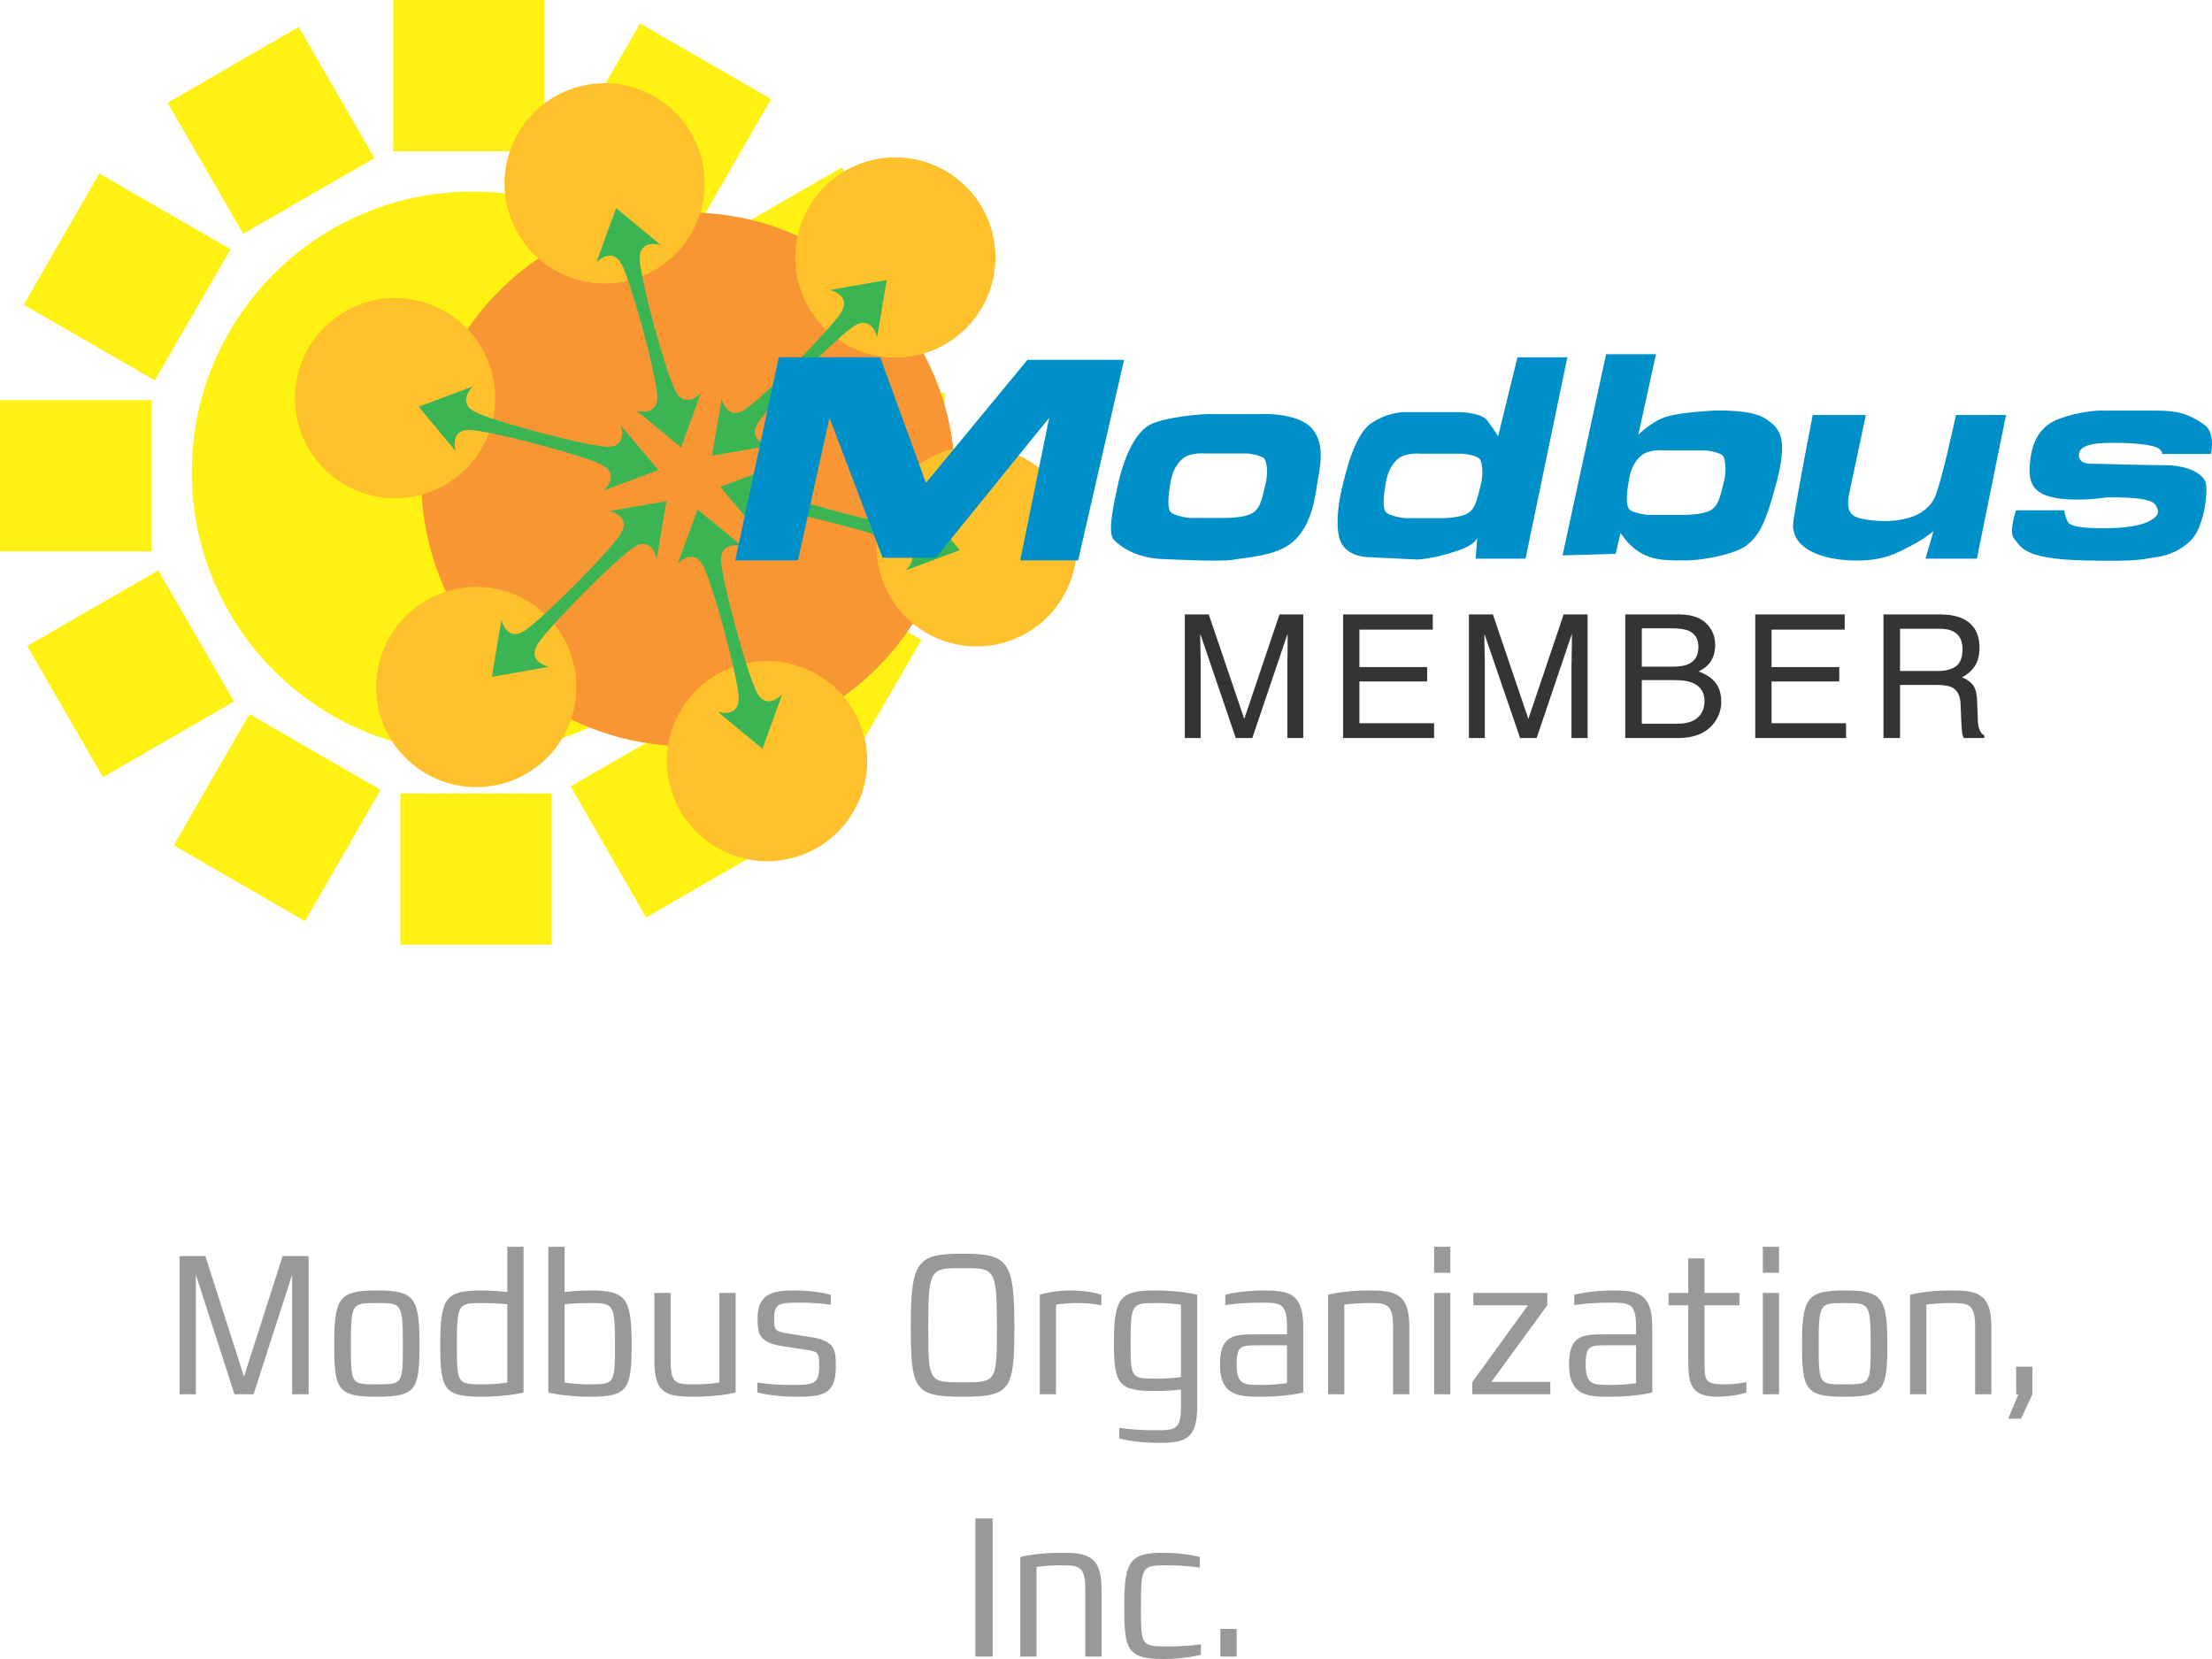 <?xml version="1.0" encoding="UTF-8"?>
<!DOCTYPE svg PUBLIC "-//W3C//DTD SVG 1.1//EN" "http://www.w3.org/Graphics/SVG/1.1/DTD/svg11.dtd">
<!-- Creator: CorelDRAW 2020 (64-Bit) -->
<svg xmlns="http://www.w3.org/2000/svg" xml:space="preserve" width="100%" height="100%" version="1.1" style="shape-rendering:geometricPrecision; text-rendering:geometricPrecision; image-rendering:optimizeQuality; fill-rule:evenodd; clip-rule:evenodd"
viewBox="0 0 80000.1 60000.1"
 xmlns:xlink="http://www.w3.org/1999/xlink"
 xmlns:xodm="http://www.corel.com/coreldraw/odm/2003">
 <defs>
  <style type="text/css">
   <![CDATA[
    .fil4 {fill:#0090C9;fill-rule:nonzero}
    .fil5 {fill:#343437;fill-rule:nonzero}
    .fil3 {fill:#3BB554;fill-rule:nonzero}
    .fil6 {fill:#999999;fill-rule:nonzero}
    .fil1 {fill:#F79633;fill-rule:nonzero}
    .fil2 {fill:#FEC12C;fill-rule:nonzero}
    .fil0 {fill:#FFF212;fill-rule:nonzero}
   ]]>
  </style>
 </defs>
 <g id="Layer_x0020_1">
  <g id="_1619454018336">
   <g>
    <path class="fil0" d="M27236.3 17078.7c0,5606.3 -4543.3,10149.6 -10149.6,10149.6 -5606.3,0 -10149.7,-4543.3 -10149.7,-10149.6 0,-5606.3 4543.4,-10149.6 10149.7,-10149.6 5606.3,0 10149.6,4543.3 10149.6,10149.6zm-27236.3 2866.1l5480.4 0 0 -5472.4 -5480.4 0 0 5472.4zm28700.8 -259.8l5472.5 0 0 -5472.5 -5472.5 0 0 5472.5zm-14220.4 14480.3l5472.4 0 0 -5472.5 -5472.4 0 0 5472.5zm-259.9 -28692.9l5472.5 0 0 -5472.4 -5472.5 0 0 5472.4zm11157.5 20228.3l2740.2 4740.2 -4748.1 2740.1 -2732.3 -4740.1 4740.2 -2740.2zm-14574.8 -24724.4l2740.1 4740.2 -4748 2740.1 -2732.3 -4740.1 4740.2 -2740.2zm17771.6 19425.2l4748.1 2740.2 -2740.2 4740.1 -4740.1 -2740.1 2732.2 -4740.2zm-24984.2 -14126l4748 2740.2 -2740.1 4740.1 -4740.2 -2732.2 2732.3 -4748.1zm22118.1 2511.8l4740.2 -2732.2 2740.1 4740.1 -4740.1 2740.2 -2740.2 -4748.1zm-24724.4 14574.8l4740.1 -2732.2 2740.2 4740.1 -4740.2 2740.2 -2740.1 -4748.1zm19425.2 -17771.6l2740.1 -4740.2 4740.2 2732.3 -2740.2 4748.1 -4740.1 -2740.2zm-14126 24984.2l2740.2 -4748 4740.1 2740.2 -2732.3 4748 -4748 -2740.2z"/>
    <path class="fil1" d="M34543.3 17338.5c0,5330.7 -4322.8,9653.5 -9653.5,9653.5 -5330.7,0 -9653.5,-4322.8 -9653.5,-9653.5 0,-5330.7 4322.8,-9653.5 9653.5,-9653.5 5330.7,0 9653.5,4322.8 9653.5,9653.5z"/>
    <path class="fil2" d="M36000 9181c70.9,2000 -1496,3677.2 -3488.1,3748.1 -2000,70.8 -3677.2,-1496.1 -3748.1,-3488.2 -70.8,-2000 1496.1,-3677.2 3488.2,-3748 2000,-70.9 3677.2,1496 3748,3488.1zm-15157.4 15543.3c70.8,1992.2 -1488.2,3669.3 -3488.2,3740.2 -2000,70.9 -3677.2,-1496.1 -3748.1,-3488.2 -63,-2000 1496.1,-3677.2 3496.1,-3748 2000,-70.9 3669.3,1496 3740.2,3496zm2724.4 -21291.3c1763.7,944.9 2433,3133.9 1496,4897.7 -937,1763.7 -3133.8,2440.9 -4897.6,1496 -1763.8,-937 -2433.1,-3126 -1496.1,-4889.7 937,-1771.7 3133.9,-2441 4897.7,-1504zm5874 20897.6c1763.8,937 2440.9,3126 1496,4897.7 -937,1763.7 -3125.9,2433 -4889.7,1496 -1771.7,-944.9 -2441,-3133.8 -1504,-4897.6 944.9,-1763.8 3133.9,-2433.1 4897.7,-1496.1zm-17070.9 -13000c1692.9,-1062.9 3929.2,-543.3 4992.1,1149.7 1055.2,1700.7 543.4,3929.1 -1157.4,4992.1 -1693,1055.1 -3929.2,543.3 -4984.3,-1149.6 -1063,-1700.8 -543.3,-3929.2 1149.6,-4992.2zm21031.5 5354.4c1692.9,-1055.1 3929.2,-543.3 4992.1,1149.6 1055.2,1700.8 543.4,3937 -1157.4,4992.1 -1692.9,1063 -3929.2,543.3 -4984.3,-1149.6 -1063,-1700.8 -543.3,-3929.1 1149.6,-4992.1z"/>
    <path class="fil3" d="M24441 14165.3c354.3,645.7 905.5,55.1 905.5,55.1l-716.5 1960.6 -1614.2 -1330.7c0,0 779.5,228.4 755.9,-503.9 -15.8,-732.3 -944.9,-4165.4 -1299.2,-4803.2 -354.3,-645.6 -905.5,-47.2 -905.5,-47.2l716.5 -1968.5 1614.2 1330.7c0,0 -779.5,-228.3 -763.8,503.9 23.6,732.3 952.8,4165.4 1307.1,4803.2zm2944.9 10897.6c354.3,645.7 905.5,47.3 905.5,47.3l-716.6 1968.5 -1614.1 -1330.7c0,0 779.5,228.3 755.9,-504 -15.8,-732.3 -944.9,-4165.3 -1299.2,-4803.1 -354.4,-645.7 -905.5,-55.1 -905.5,-55.1l716.5 -1960.7 1614.2 1330.7c0,0 -779.6,-228.3 -763.8,504 23.6,732.3 952.7,4165.3 1307.1,4803.1zm15.7 -9748c-377.9,622 409.5,811 409.5,811l-2063 354.3 354.3 -2055.1c0,0 189,787.4 811,401.6 622.1,-385.8 3126,-2905.5 3511.8,-3535.4 378,-622.1 -417.3,-803.2 -417.3,-803.2l2063 -362.2 -346.4 2063c0,0 -189,-787.4 -811.1,-409.4 -629.9,385.8 -3133.8,2905.5 -3511.8,3535.4zm-7968.5 8000c-377.9,622 417.3,803.1 417.3,803.1l-2063 362.2 346.5 -2062.9c0,0 189,795.2 811,409.4 622.1,-385.8 3133.9,-2905.5 3511.8,-3535.4 378,-622.1 -409.4,-811.1 -409.4,-811.1l2055.1 -354.3 -346.5 2063c0,0 -188.9,-795.3 -811,-409.4 -622,385.8 -3126,2905.5 -3511.8,3535.4zm8456.7 -4866.1c-732.3,-15.8 -496.1,763.7 -496.1,763.7l-1346.4 -1606.3 1960.6 -732.3c0,0 -590.5,559.1 55.1,905.6 645.7,354.3 4086.6,1259.8 4818.9,1275.5 732.3,15.8 496.1,-763.7 496.1,-763.7l1338.6 1606.3 -1960.7 732.3c0,0 590.6,-559.1 -55.1,-905.6 -645.6,-346.4 -4078.7,-1259.8 -4811,-1275.5zm-10913.4 -2897.7c-732.3,-15.7 -496,763.8 -496,763.8l-1338.6 -1606.3 1960.6 -732.3c0,0 -590.6,559.1 55.1,905.5 637.8,354.4 4078.8,1259.9 4811,1275.6 732.3,15.8 496.1,-755.9 496.1,-755.9l1346.5 1598.4 -1960.7 732.3c0,0 582.7,-559 -55.1,-905.5 -645.7,-354.3 -4086.6,-1259.8 -4818.9,-1275.6z"/>
    <path class="fil4" d="M42787.4 16574.7c-291.3,236.3 -409.4,582.7 -464.5,929.2 -55.1,354.3 -118.1,818.9 0,992.1 118.1,173.2 700.8,236.2 700.8,236.2l1338.5 0c0,0 637.8,0 929.2,-173.2 291.3,-173.2 354.3,-527.6 464.6,-992.1 118.1,-464.6 62.9,-755.9 0,-929.2 -55.2,-181.1 -637.8,-236.2 -637.8,-236.2l-1511.9 0c0,0 -527.5,-55.1 -818.9,173.2zm818.9 -1598.4l1921.3 0c0,0 1393.7,-86.6 1921.3,519.7 527.5,614.2 259.8,1488.2 173.2,2102.4 -86.6,606.3 -259.8,1480.3 -874,2007.8 -606.3,519.7 -1716.6,551.2 -2149.6,637.8 -441,86.6 -2653.6,-31.5 -2653.6,-31.5 0,0 -1023.6,-23.6 -1661.4,-692.9 -244.1,-259.8 0,-1314.9 173.2,-2102.3 181.1,-779.6 527.6,-1653.6 1047.3,-2007.9 527.5,-346.5 2102.3,-433.1 2102.3,-433.1zm6968.5 1606.3c-291.3,236.2 -409.4,582.7 -464.5,937 -63,346.5 -118.1,811 0,984.3 118.1,173.2 700.8,236.2 700.8,236.2l1338.6 0c0,0 637.7,0 929.1,-173.2 291.3,-173.3 346.4,-527.6 464.6,-992.2 118.1,-464.5 62.9,-755.9 0,-929.1 -55.2,-181.1 -637.8,-236.2 -637.8,-236.2l-1511.9 0c0,0 -527.5,-55.1 -818.9,173.2zm4307.1 -3661.4l1803.2 0 -1511.8 7283.5 -1803.2 0 55.1 -756c0,0 -31.5,236.3 -700.7,464.6 -818.9,291.4 -1456.7,322.9 -1456.7,322.9l-1803.2 -86.7c0,0 -637.8,0 -929.1,-464.5 -291.4,-472.5 -118.1,-1574.8 0,-2039.4 118.1,-472.4 425.2,-1897.6 1047.2,-2330.7 441,-307.1 929.2,-409.5 1220.5,-409.5l1921.3 0c0,0 818.9,0 1055.1,291.4 228.3,291.3 401.5,582.7 401.5,582.7l700.8 -2858.3zm4488.2 3543.3c-291.3,236.2 -409.4,582.7 -464.5,937 -63,346.5 -118.1,811 0,992.1 110.2,173.3 692.9,228.4 692.9,228.4l1346.4 0c0,0 637.8,0 929.2,-173.2 291.3,-173.3 346.4,-527.6 464.5,-992.2 118.1,-464.5 55.2,-755.9 0,-929.1 -55.1,-173.2 -637.8,-236.2 -637.8,-236.2l-1519.6 0c0,0 -519.7,-55.1 -811.1,173.2zm-937 3566.9l-1921.2 55.1 1574.8 -7275.5 1803.1 0 -637.8 2913.3c0,0 464.6,-472.4 992.1,-645.6 519.7,-173.3 1740.2,-228.4 1740.2,-228.4 0,0 1346.5,-63 1866.1,291.4 527.6,346.4 818.9,692.9 409.5,2267.7 -409.5,1574.8 -669.3,1992.1 -1110.2,2330.7 -330.8,252 -1393.7,527.5 -2212.6,527.5 -811.1,0 -1630,55.2 -2330.8,-992.1l-173.2 755.9zm7126 -5023.6l1921.3 0 -519.7 2456.7c-70.9,393.7 -338.6,1102.4 259.8,1267.7 755.9,196.9 2267.7,236.2 2740.2,-716.5 244.1,-496.1 779.5,-3007.9 779.5,-3007.9l1811 0 -1055.1 5196.9 -1858.3 0 291.4 -992.2c0,0 -354.3,291.4 -818.9,527.6 -464.6,236.2 -992.1,582.7 -2212.6,527.5 -1220.5,-62.9 -2149.6,-527.5 -2039.4,-1401.5 118.1,-874 700.8,-3858.3 700.8,-3858.3zm12598.4 1409.5l1803.2 0c0,0 39.4,-149.6 39.4,-338.6l0 -39.4c0,-228.3 -55.2,-511.8 -267.8,-669.3 -582.6,-417.3 -992.1,-519.7 -1748,-519.7l-2094.5 0c0,0 -677.1,23.7 -1401.6,291.4 -519.6,188.9 -929.1,582.6 -1047.2,1393.7 -118.1,818.9 0,1283.4 818.9,1456.7 811,173.2 1921.3,0 1921.3,0 0,0 1511.8,-55.2 1748,236.2 228.3,291.3 110.2,464.5 -236.2,637.8 -346.5,173.2 -992.2,236.2 -1511.8,236.2 -527.6,0 -1283.5,0 -1401.6,-236.2 -118.1,-236.2 -118.1,-409.5 -118.1,-409.5l-1748.1 0c0,0 -291.3,818.9 -55.1,1047.3 236.2,236.2 236.2,700.8 2448.8,763.7 2212.6,55.2 2212.6,-62.9 2677.2,-118.1 464.6,-55.1 1220.5,-354.3 1511.8,-992.1 291.4,-637.8 378,-1606.3 236.2,-1803.1 -259.8,-378 -874,-527.6 -1401.5,-527.6 -519.7,0 -2622.1,-55.1 -2622.1,-55.1 0,0 -574.8,55.1 -519.7,-354.3 55.1,-401.6 811.1,-401.6 1338.6,-401.6 519.7,0 1401.6,55.1 1574.8,228.3 173.2,173.3 55.1,173.3 55.1,173.3zm-51566.9 3850.3l2267.7 0 1141.7 -5157.4 1921.3 5063 1921.3 0 4102.3 -5063 -1047.2 5157.4 2094.5 0 1661.4 -7251.9 -3496.1 0 -3669.3 4448.8 -1653.5 -4543.3 -3669.3 0 -1574.8 7346.4z"/>
    <path class="fil5" d="M42850.4 22220.4l866.2 0 1283.4 3779.5 1275.6 -3779.5 858.3 0 0 4472.4 -574.8 0 0 -2637.8c0,-94.4 0,-244.1 7.9,-456.6l0 -677.2 -1275.6 3771.6 -598.4 0 -1283.5 -3771.6 0 133.8c0,110.3 0,275.6 7.9,504 7.8,220.5 7.8,385.8 7.8,496l0 2637.8 -574.8 0 0 -4472.4zm5724.4 0l3244.1 0 0 551.2 -2653.5 0 0 1354.3 2448.8 0 0 519.7 -2448.8 0 0 1511.8 2700.8 0 0 535.4 -3291.4 0 0 -4472.4zm4551.2 0l866.2 0 1283.4 3779.5 1275.6 -3779.5 866.2 0 0 4472.4 -582.7 0 0 -2637.8c0,-94.4 7.9,-244.1 7.9,-456.6 7.8,-212.6 7.8,-433.1 7.8,-677.2l-1275.5 3771.6 -598.5 0 -1291.3 -3771.6 0 133.8c0,110.3 0,275.6 7.9,504 7.8,220.5 7.8,385.8 7.8,496l0 2637.8 -574.8 0 0 -4472.4zm7567 3952.8c377.9,0 637.8,-110.3 803.1,-322.9 94.5,-133.8 149.6,-299.2 149.6,-496 0,-322.9 -149.6,-543.4 -440.9,-661.5 -157.5,-63 -362.2,-94.4 -614.2,-94.4l-1212.6 0 0 1574.8 1315 0zm-204.8 -2063c259.9,0 456.7,-31.5 598.5,-102.4 228.3,-118.1 338.5,-315 338.5,-606.3 0,-291.3 -118.1,-488.2 -354.3,-590.5 -133.8,-55.2 -338.6,-86.7 -606.3,-86.7l-1086.6 0 0 1385.9 1110.2 0zm-1708.6 -1889.8l1937 0c527.5,0 897.6,157.5 1118.1,472.4 133.9,181.1 196.8,393.7 196.8,637.8 0,283.5 -78.7,511.8 -236.2,692.9 -86.6,94.5 -204.7,181.2 -362.2,259.9 228.4,86.6 401.6,189 511.8,299.2 204.8,189 307.1,456.7 307.1,803.2 0,283.4 -94.5,551.1 -275.6,779.5 -267.7,346.4 -700.8,527.5 -1291.3,527.5l-1905.5 0 0 -4472.4zm4700.8 0l3236.2 0 0 551.2 -2645.7 0 0 1354.3 2448.8 0 0 519.7 -2448.8 0 0 1511.8 2692.9 0 0 535.4 -3283.4 0 0 -4472.4zm6598.4 2047.2c275.6,0 496.1,-55.1 653.5,-165.3 165.4,-118.1 244.1,-322.8 244.1,-622.1 0,-314.9 -110.2,-535.4 -338.6,-645.6 -118.1,-63 -275.5,-94.5 -480.3,-94.5l-1440.9 0 0 1527.5 1362.2 0zm-1960.6 -2047.2l2031.5 0c330.7,0 606.3,47.2 826.7,149.6 409.5,189 614.2,543.3 614.2,1055.1 0,267.7 -55.1,488.2 -165.4,661.4 -110.2,165.4 -267.7,307.1 -464.5,409.5 173.2,70.9 307.1,165.3 393.7,275.6 86.6,118.1 141.7,307.1 149.6,566.9l23.6 598.4c0,165.4 15.8,299.2 39.4,378 39.4,141.7 102.3,236.2 196.8,275.6l0 102.3 -740.1 0c-23.6,-39.3 -39.4,-94.5 -55.1,-149.6 -7.9,-63 -23.7,-181.1 -31.5,-354.3l-31.5 -748c-15.8,-291.4 -118.1,-488.2 -315,-582.7 -118.1,-55.1 -291.3,-86.6 -535.4,-86.6l-1338.6 0 0 1921.2 -598.4 0 0 -4472.4z"/>
   </g>
   <path class="fil6" d="M11161.1 50426.3l0 -4996.3 -940.5 0 -1396 4357.1 -1396 -4357.1 -933.1 0 0 4996.3 587.8 0 0 -4327.7 1396 4327.7 690.7 0 1396 -4327.7 0 4327.7 595.1 0zm4011.8 -1800.1c0,-1704.7 -191.1,-1954.5 -1543,-1954.5 -1351.9,0 -1543,249.8 -1543,1954.5 0,1638.5 124.9,1888.3 1543,1888.3 1418.1,0 1543,-249.8 1543,-1888.3zm-602.5 29.4c0,1410.7 -22.1,1410.7 -911.1,1410.7l-66.1 0c-881.7,0 -903.8,0 -903.8,-1410.7l0 -66.2c0,-1462.1 58.8,-1462.1 903.8,-1462.1l66.1 0c845,0 911.1,0 911.1,1462.1l0 66.2zm4364.4 1704.6l0 -5268.2 -587.8 0 0 1638.5c0,0 -418.8,-58.8 -925.8,-58.8 -1293.1,0 -1498.9,249.8 -1498.9,1954.5 0,1638.5 139.6,1888.3 1498.9,1888.3 933.1,0 1513.6,-154.3 1513.6,-154.3zm-587.8 -360.1c0,0 -338,66.2 -881.7,66.2 -918.4,0 -940.5,0 -940.5,-1410.7l0 -66.2c0,-1462.1 58.8,-1462.1 940.5,-1462.1 551.1,0 881.7,44.1 881.7,44.1l0 2828.7zm4496.7 -1373.9c0,-1704.7 -213.1,-1954.5 -1506.3,-1954.5 -499.6,0 -918.4,58.8 -918.4,58.8l0 -1638.5 -587.8 0 0 5268.2c0,0 580.5,154.3 1506.2,154.3 1359.3,0 1506.3,-249.8 1506.3,-1888.3zm-602.5 29.4c0,1410.7 -22.1,1410.7 -940.5,1410.7 -543.7,0 -881.7,-66.2 -881.7,-66.2l0 -2828.7c0,0 330.6,-44.1 881.7,-44.1 874.4,0 940.5,0 940.5,1462.1l0 66.2zm4364.4 1704.6l0 -3600.3 -587.8 0 0 3240.2c0,0 -338,66.2 -881.7,66.2 -676,0 -881.7,0 -881.7,-859.7l0 -2446.7 -587.8 0 0 2446.7c0,1212.4 433.5,1307.9 1469.5,1307.9 903.7,0 1469.5,-154.3 1469.5,-154.3zm3622.3 -918.5c0,-587.8 0,-947.8 -889,-1080l-874.4 -139.7c-462.9,-73.4 -462.9,-132.2 -462.9,-573.1 0,-536.3 235.1,-536.3 940.5,-536.3 668.6,0 1102.1,73.5 1102.1,73.5l0 -360.1c0,0 -514.3,-154.3 -1315.2,-154.3 -720,0 -1329.9,88.2 -1329.9,984.6 0,514.3 0,896.4 889.1,1028.6l874.3 132.3c462.9,66.1 462.9,132.3 462.9,631.9 0,631.9 -227.7,639.2 -1028.6,639.2 -734.8,0 -1205,-88.2 -1205,-88.2l0 360.1c0,0 543.7,154.3 1418.1,154.3 955.1,0 1418,-88.2 1418,-1072.8zm9603.3 -2233.6l0 -382.1c0,0 -426.2,-154.3 -1109.5,-154.3 -683.3,0 -1116.8,154.3 -1116.8,154.3l0 3600.3 587.8 0 0 -3240.2c0,0 286.6,-58.8 756.8,-58.8 536.4,0 881.7,80.8 881.7,80.8zm3468 3659.1l0 -4041.2c0,0 -580.5,-154.3 -1513.6,-154.3 -1249.1,0 -1498.9,235.1 -1498.9,1858.9 0,1550.4 169,1778.1 1498.9,1778.1 507,0 925.8,-51.4 925.8,-51.4l0 609.9c0,844.9 -198.4,859.6 -955.2,859.6 -764.1,0 -1278.4,-88.2 -1278.4,-88.2l0 382.1c0,0 543.7,161.7 1410.7,161.7 925.8,0 1410.7,-88.2 1410.7,-1315.2zm-587.8 -1065.4c0,0 -338,58.7 -881.7,58.7 -911.1,0 -940.5,0 -940.5,-1300.5l0 -66.1c0,-1366.6 73.5,-1366.6 940.5,-1366.6 543.7,0 881.7,58.8 881.7,58.8l0 2615.7zm4423.2 558.4l0 -2380.6c0,-1219.7 -551.1,-1307.9 -1410.7,-1307.9 -867,0 -1410.7,154.3 -1410.7,154.3l0 374.7c0,0 514.3,-88.1 1278.4,-88.1 705.4,0 955.2,0 955.2,867l0 279.2 -1109.5 0c-778.8,0 -1315.2,0 -1315.2,1087.4 0,1168.3 727.4,1168.3 1498.9,1168.3 933.1,0 1513.6,-154.3 1513.6,-154.3zm-587.8 -338c0,0 -352.7,66.1 -918.4,66.1 -639.3,0 -903.8,0 -903.8,-742.1 0,-690.6 161.7,-690.6 800.9,-690.6l1021.3 0 0 1366.6zm4423.2 404.1l0 -2446.7c0,-1219.7 -536.4,-1307.9 -1469.5,-1307.9 -911.1,0 -1469.5,154.3 -1469.5,154.3l0 3600.3 587.8 0 0 -3240.2c0,0 338,-58.8 881.7,-58.8 624.5,0 881.7,0 881.7,852.3l0 2446.7 587.8 0zm1484.2 0l0 -3666.4 -587.8 0 0 3666.4 587.8 0zm0 -4393.8l0 -940.5 -587.8 0 0 940.5 587.8 0zm3614.9 4393.8l0 -448.2 -2130.7 0 2020.5 -2770 0 -448.2 -2674.5 0 0 448.2 1976.5 0 -2013.2 2777.3 0 440.9 2821.4 0zm3688.5 -66.1l0 -2380.6c0,-1219.7 -551.1,-1307.9 -1410.7,-1307.9 -867,0 -1410.7,154.3 -1410.7,154.3l0 374.7c0,0 514.3,-88.1 1278.4,-88.1 705.4,0 955.2,0 955.2,867l0 279.2 -1109.5 0c-778.8,0 -1315.2,0 -1315.2,1087.4 0,1168.3 727.4,1168.3 1498.9,1168.3 933.1,0 1513.6,-154.3 1513.6,-154.3zm-587.8 -338c0,0 -352.7,66.1 -918.4,66.1 -639.3,0 -903.8,0 -903.8,-742.1 0,-690.6 161.7,-690.6 800.9,-690.6l1021.3 0 0 1366.6zm3989.7 338l0 -374.8c0,0 -315.9,80.9 -815.6,80.9 -690.6,0 -698,-139.6 -698,-859.7l0 -1998.5 1263.8 0 0 -448.2 -1263.8 0 0 -1249.1 -587.8 0 0 1249.1 -712.7 0 0 448.2 712.7 0 0 1998.5c0,808.2 73.5,1307.9 1050.7,1307.9 646.6,0 1050.7,-154.3 1050.7,-154.3zm1182.9 66.1l0 -3666.4 -587.8 0 0 3666.4 587.8 0zm0 -4393.8l0 -940.5 -587.8 0 0 940.5 587.8 0zm3916.2 2593.7c0,-1704.7 -191.1,-1954.5 -1543,-1954.5 -1351.9,0 -1543,249.8 -1543,1954.5 0,1638.5 124.9,1888.3 1543,1888.3 1418.1,0 1543,-249.8 1543,-1888.3zm-602.5 29.4c0,1410.7 -22.1,1410.7 -911.1,1410.7l-66.1 0c-881.7,0 -903.8,0 -903.8,-1410.7l0 -66.2c0,-1462.1 58.8,-1462.1 903.8,-1462.1l66.1 0c845,0 911.1,0 911.1,1462.1l0 66.2zm4364.4 1770.7l0 -2446.7c0,-1219.7 -536.4,-1307.9 -1469.5,-1307.9 -911.1,0 -1469.5,154.3 -1469.5,154.3l0 3600.3 587.8 0 0 -3240.2c0,0 338,-58.8 881.7,-58.8 624.5,0 881.7,0 881.7,852.3l0 2446.7 587.8 0zm1484.2 0l0 -999.3 -587.8 0 0 999.3 80.8 0 -367.4 881.7 462.9 0 411.5 -881.7zm-36818.3 -2446.7c0,-2388 -235.1,-2637.8 -1873.6,-2637.8 -1638.5,0 -1873.6,249.8 -1873.6,2637.8 0,2285.1 132.2,2534.9 1873.6,2534.9 1741.4,0 1873.6,-249.8 1873.6,-2534.9zm-631.9 29.4c0,1983.8 -29.4,1983.8 -1212.3,1983.8l-58.8 0c-1182.9,0 -1212.3,0 -1212.3,-1983.8l0 -66.2c0,-2079.3 95.5,-2079.3 1212.3,-2079.3l58.8 0c1116.8,0 1212.3,0 1212.3,2079.3l0 66.2zm-154.4 11902.9l0 -4996.3 -624.5 0 0 4996.3 624.5 0zm3938.3 0l0 -2446.7c0,-1219.7 -536.4,-1307.9 -1469.5,-1307.9 -911.1,0 -1469.5,154.3 -1469.5,154.3l0 3600.3 587.8 0 0 -3240.2c0,0 338,-58.8 881.7,-58.8 624.5,0 881.7,0 881.7,852.3l0 2446.7 587.8 0zm3592.9 -66.1l0 -374.8c0,0 -551,80.9 -1227,73.5 -925.8,-7.3 -940.5,-7.3 -940.5,-1425.4 0,-1498.9 44.1,-1498.9 918.5,-1506.2 661.2,-7.4 1212.3,80.8 1212.3,80.8l0 -382.1c0,0 -529,-154.3 -1366.6,-154.3 -1227.1,0 -1366.7,404.1 -1366.7,1954.5 0,1484.2 66.2,1888.3 1388.7,1888.3 852.3,0 1381.3,-154.3 1381.3,-154.3zm1293.2 66.1l0 -999.3 -587.8 0 0 999.3 587.8 0z"/>
  </g>
 </g>
</svg>
